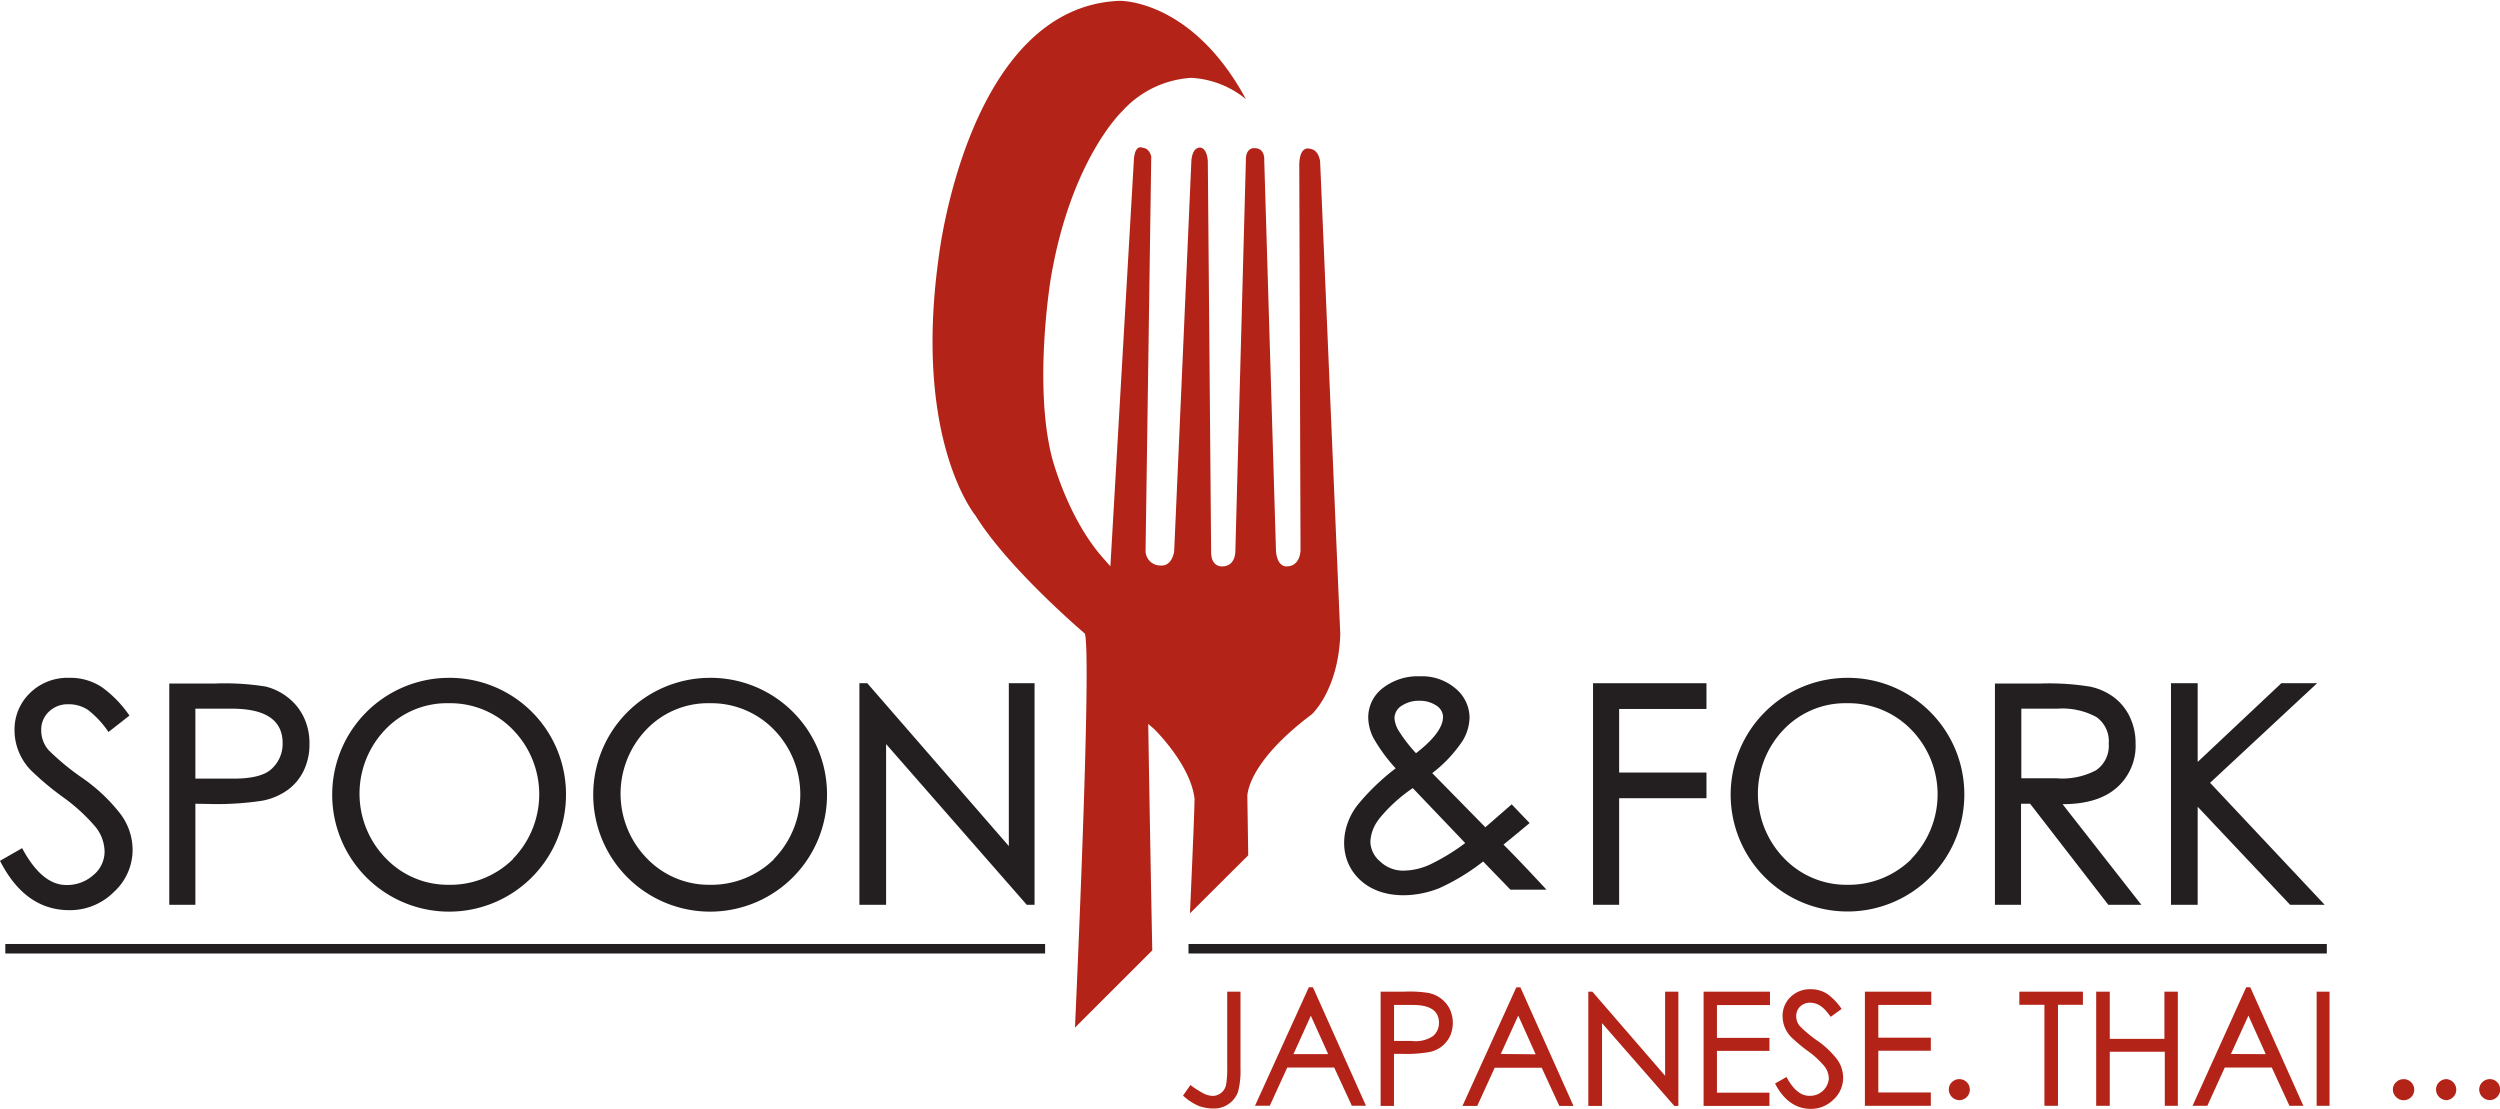 <?xml version="1.0" encoding="UTF-8"?> <svg xmlns="http://www.w3.org/2000/svg" width="4.71in" height="2.09in" viewBox="0 0 338.96 150.18"><path d="M368.27,140.62a12.54,12.54,0,0,0,0-17.56,11.84,11.84,0,0,0-8.65-3.57,11.55,11.55,0,0,0-8.65,3.59,12.57,12.57,0,0,0,.1,17.46,11.7,11.7,0,0,0,8.55,3.57,12.12,12.12,0,0,0,8.69-3.49Zm7.21-8.84a15.84,15.84,0,1,1-16-15.73A15.78,15.78,0,0,1,375.48,131.78Z" transform="translate(-109.15 -24.26)" fill="#231f20" fill-rule="evenodd"></path><path d="M214.07,140.62a12.54,12.54,0,0,0,0-17.56,11.84,11.84,0,0,0-8.65-3.57,11.55,11.55,0,0,0-8.65,3.59,12.56,12.56,0,0,0,.1,17.46,11.66,11.66,0,0,0,8.55,3.57,12.11,12.11,0,0,0,8.69-3.49Zm7.21-8.84a15.85,15.85,0,1,1-16-15.73A15.78,15.78,0,0,1,221.28,131.78Z" transform="translate(-109.15 -24.26)" fill="#231f20" fill-rule="evenodd"></path><polygon points="315.19 122.56 310.5 122.56 297.97 109.27 297.97 122.56 294.35 122.56 294.35 92.52 297.97 92.52 297.97 103.19 309.31 92.52 314.16 92.52 299.65 106.02 315.19 122.56" fill="#231f20" fill-rule="evenodd"></polygon><path d="M383.21,120.23v9.44H388a9.73,9.73,0,0,0,5.34-1.09,4,4,0,0,0,1.72-3.61,4,4,0,0,0-1.68-3.61,9.65,9.65,0,0,0-5.26-1.13Zm16.27,26.59H395l-10.6-13.7h-1.23v13.7h-3.54v-30h6.17a35,35,0,0,1,6.78.43,8.31,8.31,0,0,1,3.2,1.45,7.15,7.15,0,0,1,2.14,2.65,8.18,8.18,0,0,1,.78,3.59,7.54,7.54,0,0,1-2.55,6q-2.55,2.24-7.35,2.24Z" transform="translate(-109.15 -24.26)" fill="#231f20" fill-rule="evenodd"></path><polygon points="231.37 108.11 219.53 108.11 219.53 122.56 215.99 122.56 215.99 92.52 231.37 92.52 231.37 96.01 219.53 96.01 219.53 104.63 231.37 104.63 231.37 108.11" fill="#231f20" fill-rule="evenodd"></polygon><path d="M304.81,121.38a1.88,1.88,0,0,0-.93-1.58,4,4,0,0,0-2.3-.64,4.16,4.16,0,0,0-2.36.66,2,2,0,0,0-1,1.72,3.82,3.82,0,0,0,.6,1.73,20.38,20.38,0,0,0,2.32,3c1.28-1,3.66-3,3.66-4.92Zm-8.71,13.85a5.34,5.34,0,0,0-1.15,3.06,3.6,3.6,0,0,0,1.33,2.66,4.5,4.5,0,0,0,3.15,1.24,8.78,8.78,0,0,0,3.65-.85,28.49,28.49,0,0,0,4.73-2.89L300.7,131a21.17,21.17,0,0,0-4.6,4.21ZM313,138.66c2,2,3.91,4.05,5.83,6.11h-4.89l-3.7-3.82a29,29,0,0,1-6,3.64c-3.36,1.33-7.84,1.48-10.65-1.11-3-2.76-2.74-7.17-.35-10.22a30.69,30.69,0,0,1,5.14-4.94,22.53,22.53,0,0,1-3-4.09,6.34,6.34,0,0,1-.72-2.81,5,5,0,0,1,2-4,7.73,7.73,0,0,1,5-1.58,7,7,0,0,1,4.87,1.68,5.19,5.19,0,0,1,1.87,3.94,6.39,6.39,0,0,1-.95,3.14,18.36,18.36,0,0,1-4.11,4.37l7.2,7.34,3.57-3.11,2.43,2.54C315.37,136.72,314.19,137.7,313,138.66Z" transform="translate(-109.15 -24.26)" fill="#231f20" fill-rule="evenodd"></path><polygon points="140.27 122.56 139.21 122.56 120.14 100.77 120.14 122.56 116.52 122.56 116.52 92.52 117.59 92.52 136.78 114.6 136.78 92.52 140.27 92.52 140.27 122.56" fill="#231f20" fill-rule="evenodd"></polygon><path d="M178.67,140.62a12.53,12.53,0,0,0,0-17.56,11.82,11.82,0,0,0-8.65-3.57,11.57,11.57,0,0,0-8.65,3.59,12.56,12.56,0,0,0,.11,17.46,11.66,11.66,0,0,0,8.54,3.57,12.09,12.09,0,0,0,8.69-3.49Zm7.22-8.84a15.85,15.85,0,1,1-16-15.73A15.78,15.78,0,0,1,185.89,131.78Z" transform="translate(-109.15 -24.26)" fill="#231f20" fill-rule="evenodd"></path><path d="M140.57,120.23h-4.93v9.48h4.68q4.16.09,5.65-1.31a4.58,4.58,0,0,0,1.5-3.49q0-4.68-6.9-4.68Zm-4.93,12.89v13.7H132.1v-30h6.17a35.33,35.33,0,0,1,6.9.41,8,8,0,0,1,3,1.47,7.42,7.42,0,0,1,2.16,2.67,8.14,8.14,0,0,1,.78,3.61,8.24,8.24,0,0,1-.76,3.61,6.94,6.94,0,0,1-2.18,2.65,8.69,8.69,0,0,1-3.47,1.47,40.61,40.61,0,0,1-7.27.44Z" transform="translate(-109.15 -24.26)" fill="#231f20" fill-rule="evenodd"></path><path d="M126.7,121.17l-2.84,2.22h0a13,13,0,0,0-2.79-3,4.76,4.76,0,0,0-2.69-.76,3.64,3.64,0,0,0-2.59,1,3.32,3.32,0,0,0-1.05,2.53,4.05,4.05,0,0,0,1,2.69,33.26,33.26,0,0,0,4.54,3.75,23.31,23.31,0,0,1,5.2,4.9,8.17,8.17,0,0,1,1.65,4.84,7.72,7.72,0,0,1-2.57,5.77,8.4,8.4,0,0,1-6,2.44q-6,0-9.41-6.69h0l3-1.72h0q2.67,5,6,5a5.34,5.34,0,0,0,3.66-1.35,4.13,4.13,0,0,0,1.52-3.16,5.48,5.48,0,0,0-1.28-3.43,24.76,24.76,0,0,0-4.39-4,37.93,37.93,0,0,1-4.3-3.6,7.8,7.8,0,0,1-1.7-2.62,7.68,7.68,0,0,1-.54-2.79,6.87,6.87,0,0,1,2.08-5.07,7.26,7.26,0,0,1,5.36-2.07,7.68,7.68,0,0,1,4.44,1.29,15.45,15.45,0,0,1,3.7,3.83Z" transform="translate(-109.15 -24.26)" fill="#231f20" fill-rule="evenodd"></path><path d="M275.5,158.6h1.84V169a11.29,11.29,0,0,1-.33,3.17,3.44,3.44,0,0,1-3.29,2.27,5.89,5.89,0,0,1-2-.33,7.4,7.4,0,0,1-2.17-1.42l1-1.43a13.59,13.59,0,0,0,1.86,1.18,2.87,2.87,0,0,0,1.24.29,1.87,1.87,0,0,0,1.75-1.59,12.86,12.86,0,0,0,.14-2.21V158.6Zm18.86,15.47h-1.92l-2.39-5.18h-6.37l-2.37,5.18h-2L286.61,158h.55l7.2,16.08Zm-5.13-7-2.35-5.21-2.36,5.21Zm8.93-6.67v4.88h2.41a4.18,4.18,0,0,0,2.9-.68,2.33,2.33,0,0,0,.78-1.79c0-1.61-1.19-2.41-3.55-2.41Zm4.9-1.57a4.06,4.06,0,0,1,2.66,2.14,4.44,4.44,0,0,1,0,3.72,3.94,3.94,0,0,1-2.9,2.12,18.71,18.71,0,0,1-3.74.22h-.93v7.06h-1.81V158.6h3.16a16.22,16.22,0,0,1,3.55.21Zm19.43,15.26h-1.92l-2.39-5.18h-6.37l-2.37,5.18h-2l7.3-16.08h.55l7.2,16.08Zm-5.13-7L315,161.84l-2.37,5.21Zm19.35,7h-.55l-9.8-11.22v11.22H324.5V158.6h.55L334.91,170V158.6h1.8v15.47Zm12.42-13.67h-7.19v4.44h7.12v1.77h-7.12v5.66h7.12v1.8h-8.93V158.6h9v1.8Zm8.25,1.61c-.73-1-1.49-1.93-2.82-1.93a1.86,1.86,0,0,0-1.33.51,1.74,1.74,0,0,0-.54,1.3,2,2,0,0,0,.51,1.38,16.74,16.74,0,0,0,2.33,1.94,12,12,0,0,1,2.68,2.52,4.24,4.24,0,0,1,.84,2.49,4,4,0,0,1-1.32,3,4.29,4.29,0,0,1-3.07,1.25c-2.3,0-3.85-1.5-4.84-3.44l1.55-.88c.91,1.7,1.94,2.55,3.08,2.55a2.55,2.55,0,0,0,2.66-2.32,2.78,2.78,0,0,0-.66-1.76,12.41,12.41,0,0,0-2.26-2.05,21,21,0,0,1-2.2-1.85,4.06,4.06,0,0,1-1.15-2.79,3.54,3.54,0,0,1,1.06-2.61,3.74,3.74,0,0,1,2.76-1.07,4,4,0,0,1,2.28.67,8,8,0,0,1,1.9,2L357.38,162ZM371,160.4h-7.18v4.44h7.12v1.77h-7.12v5.66h7.12v1.8H362V158.6h9v1.8Zm4.81,10.47a1.43,1.43,0,0,1-1,2.44,1.45,1.45,0,0,1-1.43-1.44,1.33,1.33,0,0,1,.42-1,1.38,1.38,0,0,1,1-.41,1.36,1.36,0,0,1,1,.41Zm15.75-10.49h-3.38v13.69h-1.84V160.38h-3.4V158.6h8.62v1.78Zm12.92,13.69h-1.82v-7.33H395.2v7.33h-1.84V158.6h1.84V165h7.41V158.6h1.82v15.47Zm17,0h-1.92l-2.39-5.18h-6.38l-2.36,5.18h-2L413.7,158h.55l7.2,16.08Zm-5.13-7L414,161.84l-2.37,5.21Zm8.72,7h-1.82V158.6H425v15.47Zm9.95-3.61a1.43,1.43,0,1,1-1,2.42,1.35,1.35,0,0,1-.43-1,1.3,1.3,0,0,1,.43-1,1.34,1.34,0,0,1,1-.41Zm5.85,0a1.43,1.43,0,0,1,0,2.85,1.45,1.45,0,0,1-1.43-1.44,1.33,1.33,0,0,1,.42-1,1.38,1.38,0,0,1,1-.41Zm5.85,0a1.34,1.34,0,0,1,1,.41,1.42,1.42,0,0,1,0,2,1.38,1.38,0,0,1-2,0,1.39,1.39,0,0,1-.43-1,1.43,1.43,0,0,1,1.42-1.41Z" transform="translate(-109.15 -24.26)" fill="#b32317" fill-rule="evenodd"></path><path d="M288.14,46.12s-.1-1.66-1.39-1.8c0,0-1.35-.54-1.44,2.07l.17,52.35s0,2.28-2,2.2c0,0-1.21,0-1.33-2.17l-1.59-52.88s.16-1.57-1.19-1.65c0,0-1.35-.27-1.3,1.69L276.64,99s0,1.89-1.73,1.94c0,0-1.5.18-1.55-1.85L272.91,46s-.05-1.7-1-1.84c0,0-1.07-.21-1.23,1.81l-2.33,52.91s-.24,2.09-1.88,1.94a2,2,0,0,1-2-2l.77-53.44s-.2-1.11-1.13-1.19c0,0-1.06-.6-1.22,1.56l-3.19,55.18-.88-1c-5-5.56-7.08-13.91-7.08-13.91-2.47-9.87-.14-24-.14-24,2.69-16.15,9.65-22.74,9.65-22.74a13.75,13.75,0,0,1,9.42-4.58,12.75,12.75,0,0,1,7.41,2.89C270.73,24,260.94,24.26,260.94,24.26c-20.65.81-24.52,34.8-24.52,34.8-3.46,24.87,5,35,5,35,4.48,7.23,14.83,16,14.83,16,.76,3-.54,35.3-1.35,53.41L265.38,153c-.21-10.44-.41-22.16-.55-30.71.24.22.48.43.74.64,0,0,5,4.82,5.54,9.51,0,1.2-.25,7.34-.62,15.54l7.9-7.87c-.07-4.77-.12-7.93-.12-7.93S278,127.77,287,121c0,0,3.59-3.22,3.87-10.82Z" transform="translate(-109.15 -24.26)" fill="#b32317"></path><line x1="0.72" y1="128.52" x2="141.7" y2="128.52" fill="none" stroke="#231f20" stroke-width="1.29"></line><line x1="161.14" y1="128.52" x2="315.48" y2="128.52" fill="none" stroke="#231f20" stroke-width="1.29"></line></svg> 